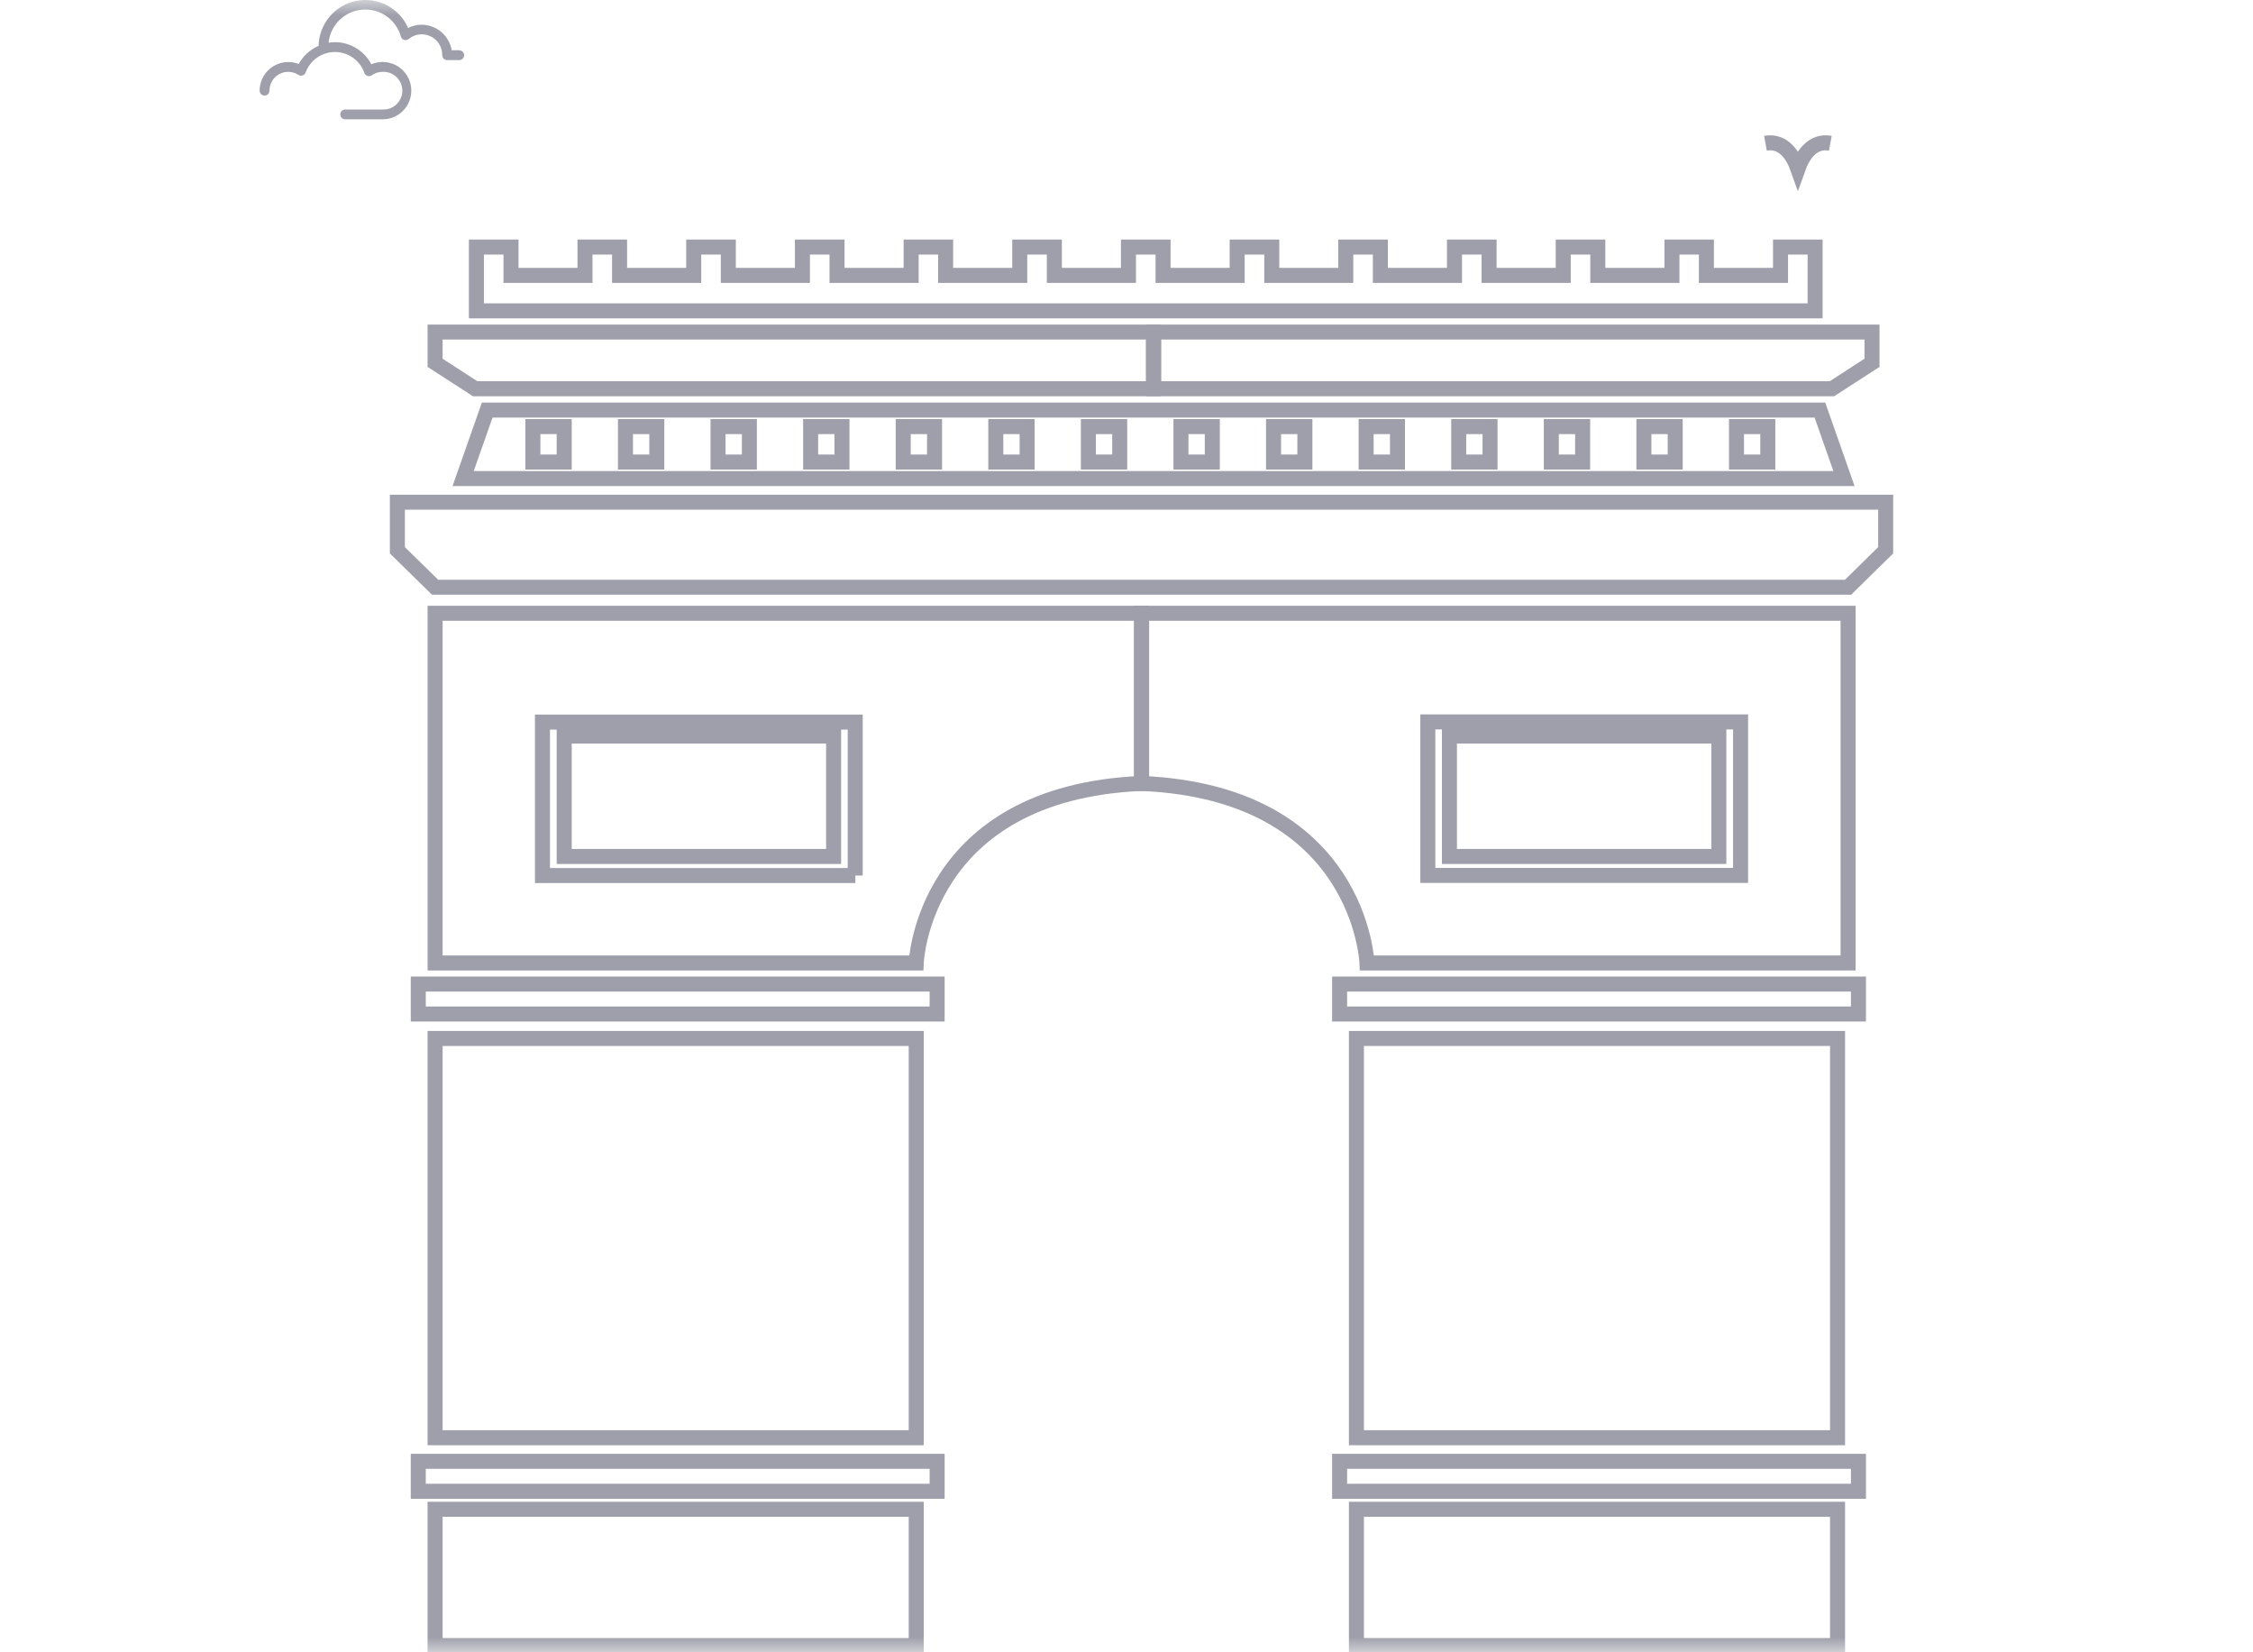 <svg width="75" height="55" viewBox="0 0 75 55" fill="none" xmlns="http://www.w3.org/2000/svg">
<mask id="mask0_681_179" style="mask-type:alpha" maskUnits="userSpaceOnUse" x="0" y="0" width="75" height="55">
<rect width="75" height="55" fill="#D9D9D9"/>
</mask>
<g mask="url(#mask0_681_179)">
<path d="M30.5 50.239H14.484V54.776H30.5V50.239Z" stroke="#9E9FAA" stroke-width="0.5" stroke-miterlimit="10"/>
<path d="M30.5 34.567H14.484V47.857H30.5V34.567Z" stroke="#9E9FAA" stroke-width="0.5" stroke-miterlimit="10"/>
<path d="M31.196 48.643H13.924V49.64H31.196V48.643Z" stroke="#9E9FAA" stroke-width="0.5" stroke-miterlimit="10"/>
<path d="M31.196 32.756H13.924V33.753H31.196V32.756Z" stroke="#9E9FAA" stroke-width="0.5" stroke-miterlimit="10"/>
<path d="M61.17 50.239H45.154V54.776H61.17V50.239Z" stroke="#9E9FAA" stroke-width="0.5" stroke-miterlimit="10"/>
<path d="M61.17 34.567H45.154V47.857H61.17V34.567Z" stroke="#9E9FAA" stroke-width="0.5" stroke-miterlimit="10"/>
<path d="M61.866 48.643H44.594V49.64H61.866V48.643Z" stroke="#9E9FAA" stroke-width="0.5" stroke-miterlimit="10"/>
<path d="M61.866 32.756H44.594V33.753H61.866V32.756Z" stroke="#9E9FAA" stroke-width="0.5" stroke-miterlimit="10"/>
<path d="M14.484 20.414V32.054H30.5C30.5 32.054 30.714 26.39 38.002 26.078V20.414H14.484ZM28.474 29.144H18.058V24.035H28.469V29.144H28.474Z" stroke="#9E9FAA" stroke-width="0.5" stroke-miterlimit="10"/>
<path d="M27.75 24.5H18.782V28.509H27.75V24.5Z" stroke="#9E9FAA" stroke-width="0.5" stroke-miterlimit="10"/>
<path d="M38.002 20.414V26.078C45.291 26.39 45.505 32.054 45.505 32.054H61.52V20.414H38.002ZM47.531 24.03H57.942V29.14H47.531V24.03Z" stroke="#9E9FAA" stroke-width="0.5" stroke-miterlimit="10"/>
<path d="M57.218 24.5H48.25V28.509H57.218V24.5Z" stroke="#9E9FAA" stroke-width="0.5" stroke-miterlimit="10"/>
<path d="M38.002 16.717H13.228V18.317L14.484 19.547H38.002H61.52L62.772 18.317V16.717H38.002Z" stroke="#9E9FAA" stroke-width="0.5" stroke-miterlimit="10"/>
<path d="M14.484 12.077L15.818 12.94H38.398V11.053H14.484V12.077Z" stroke="#9E9FAA" stroke-width="0.5" stroke-miterlimit="10"/>
<path d="M38.403 11.053V12.94H60.983L62.317 12.077V11.053H38.403Z" stroke="#9E9FAA" stroke-width="0.5" stroke-miterlimit="10"/>
<path d="M60.583 13.65H16.219L15.417 15.93H61.384L60.583 13.65ZM18.782 15.38H17.739V14.2H18.782V15.38ZM21.864 15.38H20.821V14.2H21.864V15.38ZM24.946 15.38H23.903V14.2H24.946V15.38ZM28.028 15.38H26.985V14.2H28.028V15.38ZM31.11 15.38H30.067V14.2H31.11V15.38ZM34.192 15.38H33.149V14.2H34.192V15.38ZM37.274 15.38H36.231V14.2H37.274V15.38ZM40.356 15.38H39.313V14.2H40.356V15.38ZM43.438 15.38H42.395V14.2H43.438V15.38ZM46.52 15.38H45.477V14.2H46.52V15.38ZM49.602 15.38H48.559V14.2H49.602V15.38ZM52.684 15.38H51.642V14.2H52.684V15.38ZM55.766 15.38H54.724V14.2H55.766V15.38ZM58.848 15.38H57.806V14.2H58.848V15.38Z" stroke="#9E9FAA" stroke-width="0.5" stroke-miterlimit="10"/>
<path d="M59.272 8.224V9.167H56.804V8.224H55.657V9.167H53.189V8.224H52.038V9.167H49.57V8.224H48.418V9.167H45.951V8.224H44.799V9.167H42.336V8.224H41.184V9.167H38.717V8.224H37.565V9.167H35.098V8.224H33.946V9.167H31.479V8.224H30.331V9.167H27.864V8.224H26.712V9.167H24.245V8.224H23.093V9.167H20.625V8.224H19.474V9.167H17.011V8.224H15.859V10.347H16.137H17.011H19.474H20.625H23.093H24.245H26.712H27.864H30.331H31.479H33.946H35.098H37.565H38.717H41.184H42.336H44.799H45.951H48.418H49.57H52.038H53.189H55.657H56.804H59.272H60.423V9.167V8.224H59.272Z" stroke="#9E9FAA" stroke-width="0.5" stroke-miterlimit="10"/>
<path d="M9.943 2.13C9.832 2.086 9.714 2.064 9.596 2.065C9.343 2.065 9.101 2.166 8.922 2.344C8.744 2.523 8.643 2.765 8.643 3.018C8.643 3.061 8.66 3.103 8.691 3.134C8.721 3.164 8.763 3.182 8.806 3.182C8.85 3.182 8.891 3.164 8.922 3.134C8.953 3.103 8.97 3.061 8.97 3.018C8.97 2.905 9 2.795 9.057 2.698C9.114 2.602 9.196 2.522 9.295 2.468C9.394 2.414 9.505 2.388 9.617 2.392C9.73 2.397 9.839 2.431 9.933 2.492C9.954 2.505 9.977 2.514 10.001 2.517C10.026 2.52 10.05 2.518 10.074 2.51C10.097 2.502 10.118 2.489 10.136 2.472C10.154 2.454 10.167 2.433 10.175 2.41C10.249 2.21 10.383 2.037 10.559 1.915C10.735 1.794 10.944 1.729 11.157 1.731C11.371 1.733 11.579 1.8 11.753 1.924C11.927 2.049 12.058 2.223 12.129 2.425C12.137 2.449 12.151 2.47 12.169 2.488C12.187 2.505 12.208 2.519 12.232 2.526C12.256 2.534 12.282 2.536 12.307 2.533C12.332 2.529 12.355 2.52 12.376 2.505C12.48 2.431 12.605 2.392 12.733 2.392C12.818 2.388 12.903 2.401 12.983 2.43C13.063 2.46 13.136 2.505 13.197 2.564C13.259 2.623 13.308 2.693 13.342 2.771C13.375 2.849 13.393 2.934 13.393 3.019C13.393 3.104 13.375 3.188 13.342 3.266C13.308 3.344 13.259 3.415 13.197 3.473C13.136 3.532 13.063 3.577 12.983 3.607C12.903 3.636 12.818 3.649 12.733 3.645H11.49C11.447 3.645 11.405 3.662 11.374 3.693C11.344 3.724 11.327 3.765 11.327 3.809C11.327 3.852 11.344 3.894 11.374 3.925C11.405 3.955 11.447 3.972 11.49 3.972H12.733C12.875 3.973 13.015 3.942 13.143 3.882C13.272 3.821 13.385 3.733 13.475 3.624C13.565 3.514 13.629 3.386 13.664 3.248C13.698 3.11 13.701 2.967 13.673 2.828C13.645 2.689 13.586 2.558 13.501 2.445C13.415 2.331 13.306 2.238 13.181 2.172C13.055 2.106 12.916 2.069 12.775 2.064C12.633 2.058 12.492 2.084 12.361 2.14C12.246 1.918 12.072 1.733 11.858 1.603C11.645 1.473 11.4 1.404 11.15 1.403C11.079 1.404 11.008 1.41 10.938 1.421C10.967 1.136 11.095 0.87 11.299 0.669C11.503 0.468 11.771 0.345 12.056 0.321C12.342 0.296 12.627 0.373 12.862 0.536C13.097 0.7 13.268 0.94 13.344 1.216C13.351 1.242 13.365 1.266 13.384 1.286C13.403 1.305 13.426 1.32 13.452 1.328C13.478 1.336 13.505 1.337 13.532 1.332C13.559 1.327 13.584 1.315 13.604 1.298C13.705 1.215 13.828 1.163 13.957 1.147C14.086 1.132 14.218 1.154 14.335 1.21C14.453 1.267 14.552 1.356 14.62 1.467C14.688 1.578 14.723 1.707 14.721 1.837C14.721 1.881 14.739 1.922 14.769 1.953C14.8 1.984 14.842 2.001 14.885 2.001H15.286C15.33 2.001 15.371 1.984 15.402 1.953C15.433 1.922 15.45 1.881 15.45 1.837C15.45 1.794 15.433 1.752 15.402 1.721C15.371 1.691 15.33 1.673 15.286 1.673H15.036C14.996 1.436 14.874 1.221 14.691 1.065C14.508 0.909 14.275 0.824 14.035 0.823C13.879 0.823 13.725 0.86 13.586 0.931C13.444 0.607 13.195 0.34 12.881 0.176C12.566 0.012 12.205 -0.039 11.857 0.03C11.509 0.099 11.196 0.286 10.968 0.558C10.741 0.83 10.613 1.171 10.606 1.526C10.324 1.648 10.091 1.861 9.943 2.13Z" fill="#9E9FAA"/>
<path d="M58.77 4.768C59.344 4.663 59.679 5.136 59.85 5.618C60.022 5.134 60.358 4.663 60.93 4.768" stroke="#9E9FAA" stroke-width="0.5" stroke-miterlimit="10"/>
</g>
</svg>
